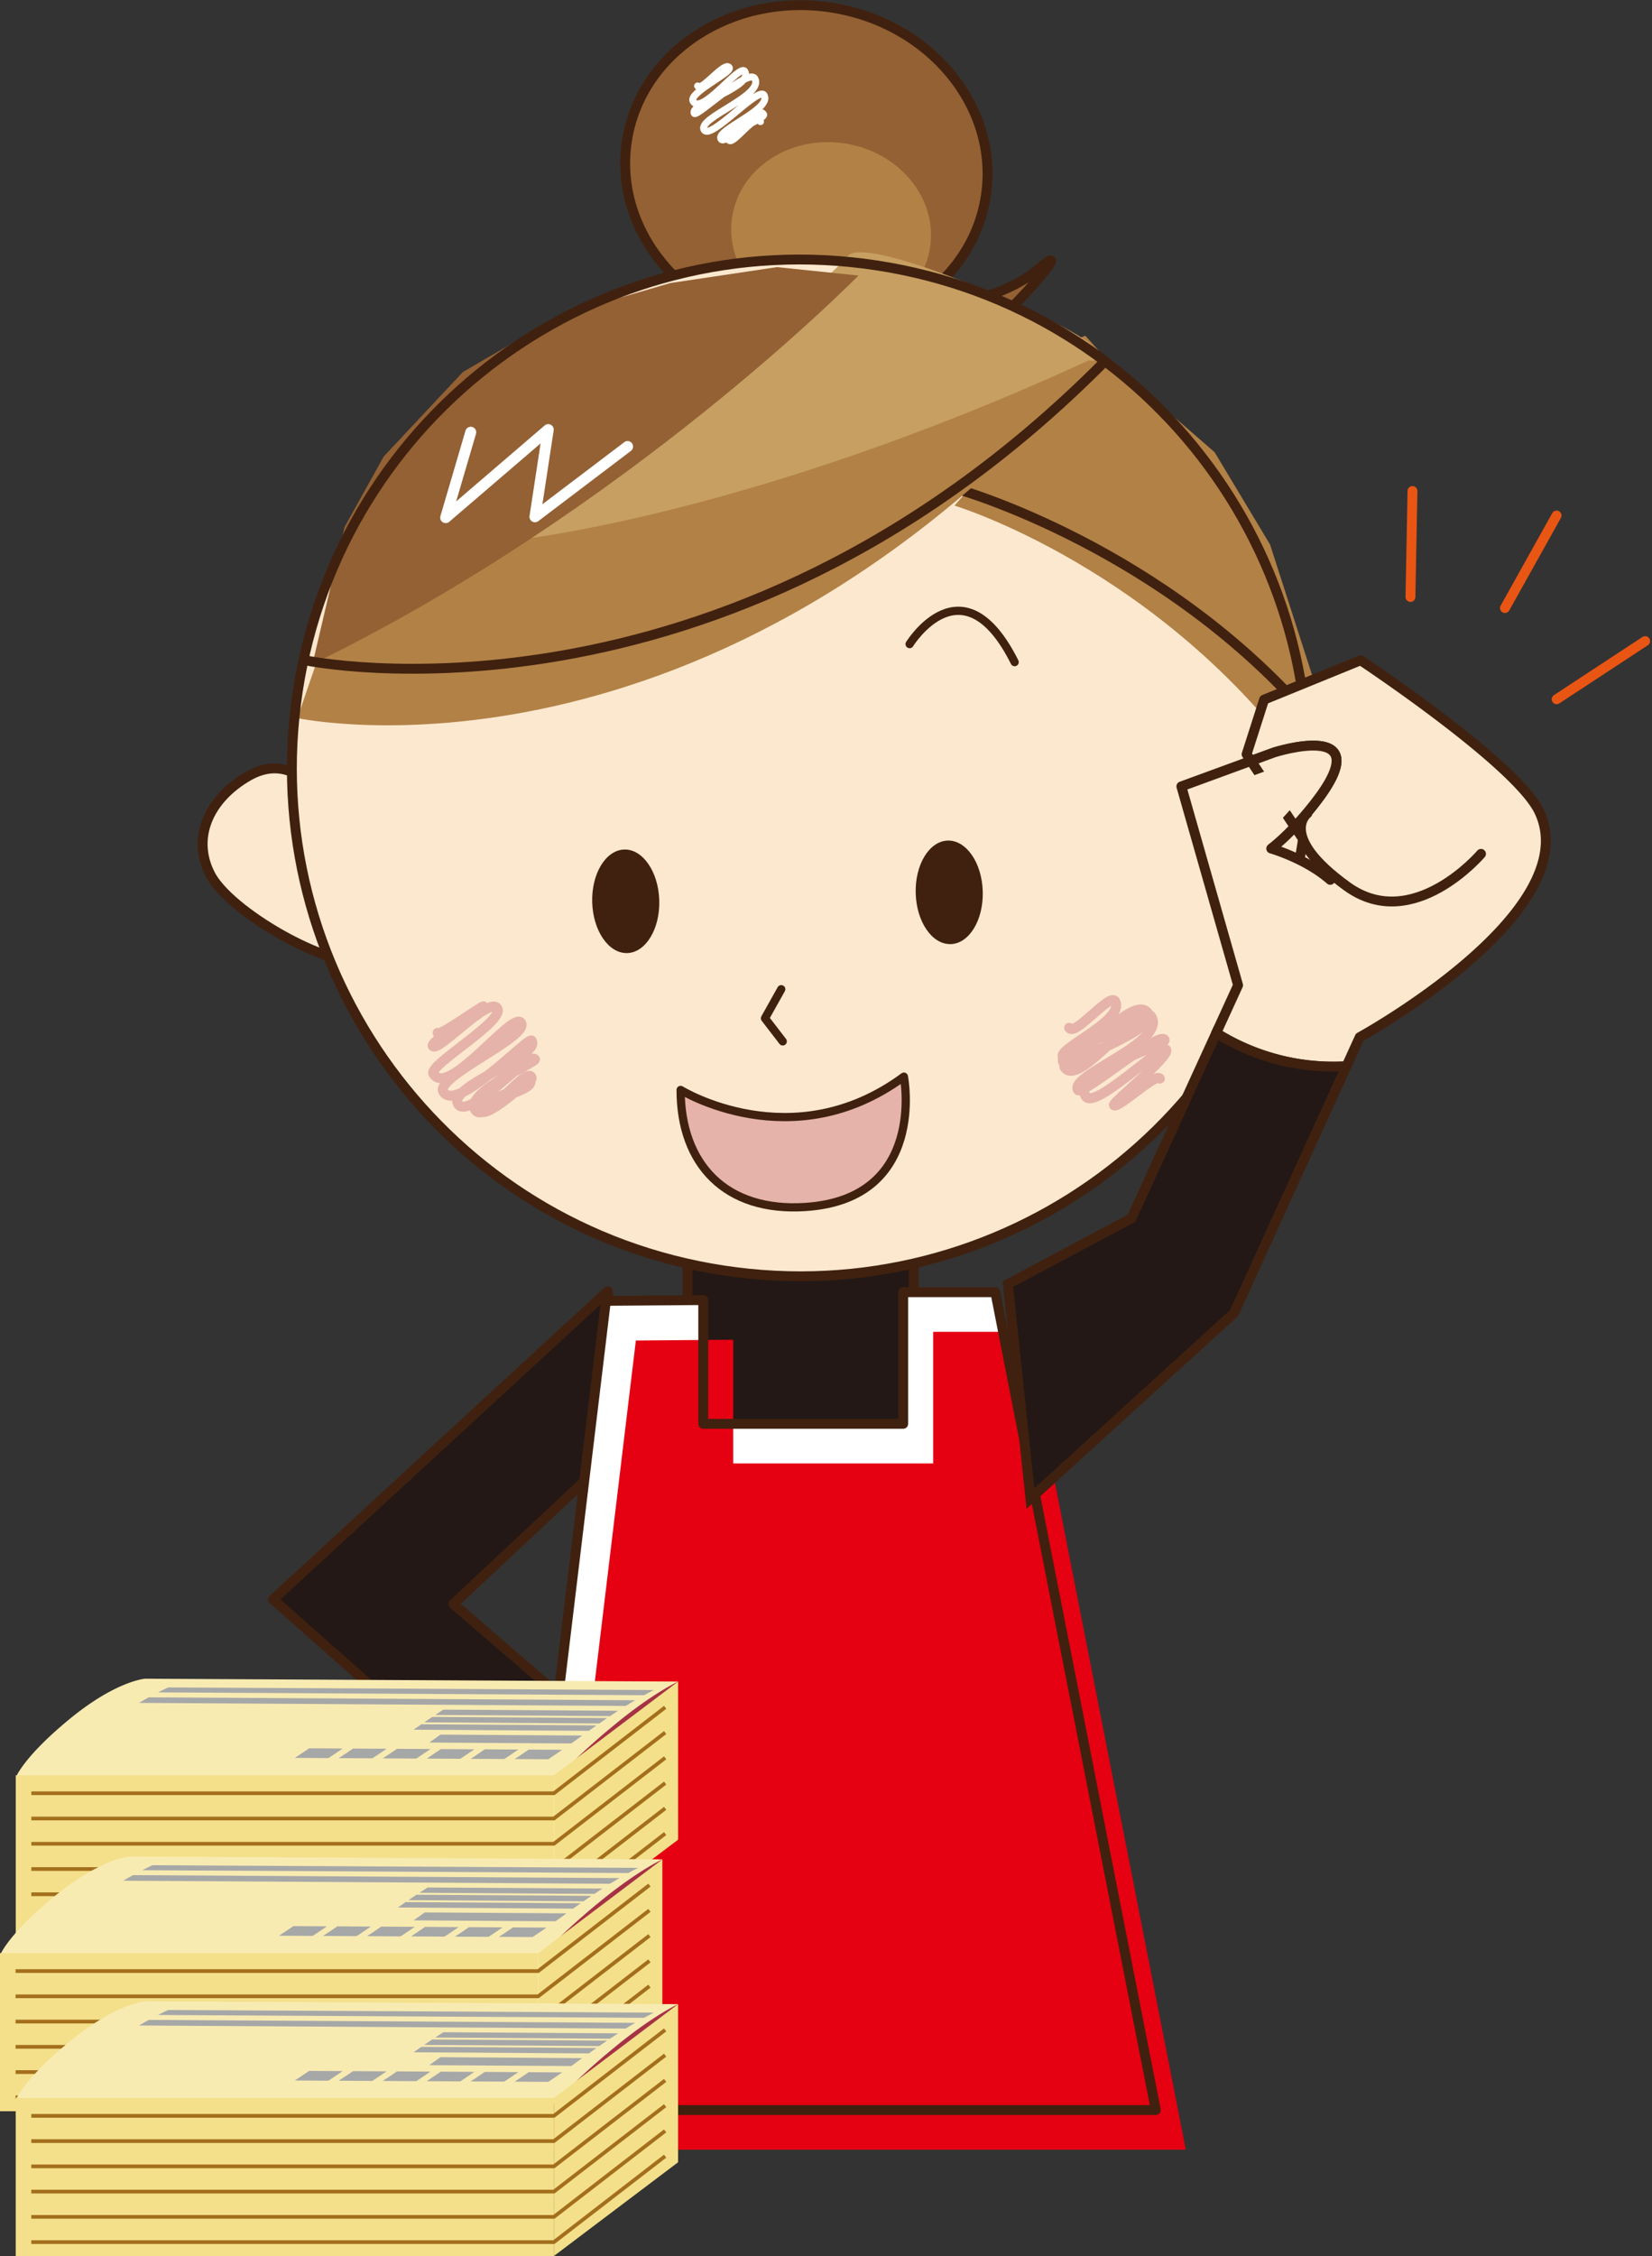 <svg xmlns="http://www.w3.org/2000/svg" width="803.261" height="1096.301" viewBox="0 0 803.261 1096.301">
  <rect x="0" y="0" width="803.261" height="1096.301" fill="#333333" stroke="none"/>
  <g id="グループ_1261" data-name="グループ 1261" transform="translate(-2109.864 -1350.349)">
    <g id="グループ_255" data-name="グループ 255" transform="translate(2208.395 1352.854)">
      <g id="グループ_251" data-name="グループ 251">
        <g id="グループ_250" data-name="グループ 250">
          <g id="グループ_249" data-name="グループ 249">
            <g id="グループ_248" data-name="グループ 248">
              <g id="グループ_240" data-name="グループ 240" transform="translate(205.459)">
                <path id="パス_775" data-name="パス 775" d="M924.966,465.642s42.748-.274,66.143-20c22.922-19.324-24.759,35.047-37.961,38.862s-51.588-11.754-51.588-11.754Z" transform="translate(-790.096 -317.478)" fill="#946134" stroke="#40210f" stroke-linecap="round" stroke-linejoin="round" stroke-width="4"/>
                <path id="パス_776" data-name="パス 776" d="M1038.2,491.121c-6.592,43.223-51.009,72.3-99.206,64.942s-81.926-48.344-75.331-91.564,51.009-72.3,99.206-64.945S1044.792,447.9,1038.2,491.121Z" transform="translate(-862.839 -398.417)" fill="#946134" stroke="#40210f" stroke-miterlimit="10" stroke-width="4.8"/>
                <path id="パス_777" data-name="パス 777" d="M977.457,472.669c-3.635,23.835-28.127,39.875-54.708,35.819s-45.186-26.665-41.55-50.5,28.133-39.875,54.717-35.819S981.093,448.831,977.457,472.669Z" transform="translate(-829.201 -354.979)" fill="#b28146"/>
                <path id="パス_778" data-name="パス 778" d="M1038.2,491.121c-6.592,43.223-51.009,72.3-99.206,64.942s-81.926-48.344-75.331-91.564,51.009-72.3,99.206-64.945S1044.792,447.9,1038.2,491.121Z" transform="translate(-862.839 -398.417)" fill="none"/>
                <path id="パス_779" data-name="パス 779" d="M977.457,472.669c-3.635,23.835-28.127,39.875-54.708,35.819s-45.186-26.665-41.55-50.5,28.133-39.875,54.717-35.819S981.093,448.831,977.457,472.669Z" transform="translate(-829.201 -354.979)" fill="none"/>
                <path id="パス_780" data-name="パス 780" d="M924.966,465.642s42.748-.274,66.143-20c22.922-19.324-24.759,35.047-37.961,38.862s-51.588-11.754-51.588-11.754Z" transform="translate(-790.096 -317.478)" fill="none" stroke="#40210f" stroke-miterlimit="10" stroke-width="4.8"/>
                <g id="グループ_239" data-name="グループ 239" transform="translate(32.831 29.852)">
                  <g id="グループ_238" data-name="グループ 238">
                    <g id="グループ_237" data-name="グループ 237">
                      <path id="パス_781" data-name="パス 781" d="M876.625,418.206c1.757,3.04,13.374-12.413,15.406-8.9,1.35,2.34-19.978,12.22-17.6,16.336,4.148,7.182,22.807-18.587,25.156-14.52,4.4,7.622-27.223,15.815-24.566,20.418,1.148,1.986,26.368-22.194,29.388-16.964,4.816,8.342-27.978,19.14-24.629,24.943,3.1,5.366,26.5-21.454,29.169-16.84,3.975,6.891-23.493,16.921-20.986,21.261,2.295,3.973,17.606-17.384,20.732-11.969,1.33,2.3-19.008,8.8-16.892,12.467,1.791,3.1,12.81-13.389,15.4-8.892" transform="translate(-874.244 -408.787)" fill="none" stroke="#fff" stroke-linecap="round" stroke-linejoin="round" stroke-width="3.384"/>
                    </g>
                  </g>
                </g>
              </g>
              <path id="パス_782" data-name="パス 782" d="M966.1,615.51,803.361,765.341l162,143.253-2.571-79.226-71.741-61.85L974.6,689.364Z" transform="translate(-769.118 9.42)" fill="#231815" stroke="#40210f" stroke-linecap="round" stroke-linejoin="round" stroke-width="4.8"/>
              <rect id="長方形_9" data-name="長方形 9" width="110.029" height="101.071" transform="translate(235.736 604.378)" fill="#231815" stroke="#40210f" stroke-miterlimit="10" stroke-width="4.8"/>
              <path id="パス_783" data-name="パス 783" d="M890.474,619.9l-47.34,393.228h314.73L1079.823,615.68h-44.78v63.971H937.806V619.515Z" transform="translate(-694.398 9.741)" fill="#fff"/>
              <path id="パス_784" data-name="パス 784" d="M895.535,626.592l-47.336,393.2h314.73l-78.042-397.418h-44.78V686.32H942.872V626.21Z" transform="translate(-684.883 22.319)" fill="#e50012"/>
              <path id="パス_785" data-name="パス 785" d="M890.474,619.9l-47.34,393.228h314.73L1079.823,615.68h-44.78v63.971H937.806V619.515Z" transform="translate(-694.398 9.741)" fill="none" stroke="#40210f" stroke-linecap="round" stroke-linejoin="round" stroke-width="4.8"/>
              <g id="グループ_241" data-name="グループ 241" transform="translate(0 363.575)">
                <path id="パス_786" data-name="パス 786" d="M852.711,547.818s-14.152-31.282-39.282-16.673c-18.935,11.005-27.445,29.788-18.233,47.693s56.787,45.549,77.121,42.828" transform="translate(-791.465 -519.947)" fill="#fce8cf" stroke="#40210f" stroke-miterlimit="10" stroke-width="4.8"/>
                <path id="パス_787" data-name="パス 787" d="M991.562,544.822s19.765-31.087,49.38-15.948c22.315,11.405,31.279,30.4,18.593,48.183s-73.06,44.564-97.736,41.432" transform="translate(-471.468 -524.718)" fill="#fce8cf" stroke="#40210f" stroke-miterlimit="10" stroke-width="4.8"/>
              </g>
              <path id="パス_788" data-name="パス 788" d="M1297.786,725.652c-20.571,134.87-146.577,227.518-281.447,206.948S788.824,786.023,809.4,651.162s146.578-227.521,281.438-206.948S1318.357,590.789,1297.786,725.652Z" transform="translate(-763.149 -317.752)" fill="#fce8cf"/>
              <path id="パス_789" data-name="パス 789" d="M1089.182,661.922c-70.492-97.813-170.706-128.076-170.706-128.076l66.43-78.06,60,52.083,26.979,44.912,21.221,65.878Z" transform="translate(-552.858 -290.641)" fill="#b28146"/>
              <path id="パス_790" data-name="パス 790" d="M1091.942,592.9C1019.456,508.121,918.9,480.1,918.9,480.1" transform="translate(-552.058 -244.959)" fill="none" stroke="#40210f" stroke-linecap="round" stroke-linejoin="round" stroke-width="4.8"/>
              <path id="パス_791" data-name="パス 791" d="M910.88,516.838s25.772-41.688,51.076,8.762" transform="translate(-567.128 -206.345)" fill="none" stroke="#40210f" stroke-linecap="round" stroke-linejoin="round" stroke-width="4"/>
              <path id="パス_792" data-name="パス 792" d="M944.523,564.133c.4,13.9-6.569,25.369-15.579,25.629s-16.633-10.792-17.024-24.687,6.569-25.366,15.579-25.626S944.123,550.238,944.523,564.133Z" transform="translate(-565.206 -133.478)" fill="#40210f"/>
              <path id="パス_793" data-name="パス 793" d="M889.887,565.647c.4,13.9-6.575,25.366-15.585,25.631s-16.627-10.795-17.024-24.687,6.572-25.366,15.585-25.632C881.858,540.707,889.481,551.755,889.887,565.647Z" transform="translate(-667.858 -130.639)" fill="#40210f"/>
              <path id="パス_794" data-name="パス 794" d="M894.364,564.538l-7.916,14.131,8.644,11.222" transform="translate(-613.028 -86.336)" fill="none" stroke="#40210f" stroke-linecap="round" stroke-linejoin="round" stroke-width="4"/>
              <path id="パス_795" data-name="パス 795" d="M1199.287,463.873C1008.532,683.574,807.465,640,807.465,640L831.9,568.944l114.308-25.22,244.422-89.491Z" transform="translate(-761.407 -293.559)" fill="#b28146"/>
              <path id="パス_796" data-name="パス 796" d="M1122.889,492.7c-163.9,75.466-278.56,87.275-278.56,87.275S996.972,454.3,1005.639,442.163s110.611,33.729,118.562,43.027S1122.889,492.7,1122.889,492.7Z" transform="translate(-692.153 -320.045)" fill="#c79f62"/>
              <path id="パス_797" data-name="パス 797" d="M810.021,635.523l15.616-66.617,19.028-34.241,38.467-41.041L931.1,465.755l52.961-15.381,51.792-7.735,39.636,4.094S963.783,560.655,810.021,635.523Z" transform="translate(-756.605 -315.338)" fill="#946134"/>
              <path id="パス_798" data-name="パス 798" d="M806.558,522.465" transform="translate(-763.11 -165.376)" fill="#fff"/>
              <path id="パス_799" data-name="パス 799" d="M1297.786,725.652c-20.571,134.87-146.577,227.518-281.447,206.948S788.824,786.023,809.4,651.162s146.578-227.521,281.438-206.948S1318.357,590.789,1297.786,725.652Z" transform="translate(-763.149 -317.752)" fill="none" stroke="#40210f" stroke-linecap="round" stroke-linejoin="round" stroke-width="4.8"/>
              <path id="パス_800" data-name="パス 800" d="M1195.859,459.049C1010.285,644.772,808.948,602.963,808.948,602.963" transform="translate(-758.621 -284.511)" fill="none" stroke="#40210f" stroke-miterlimit="10" stroke-width="4.8"/>
              <path id="パス_801" data-name="パス 801" d="M844.7,471.351l-12.182,41.485,49.862-42.767-6.461,42.362L920.96,478.3" transform="translate(-714.337 -263.808)" fill="none" stroke="#fff" stroke-linecap="round" stroke-linejoin="round" stroke-width="5.333"/>
              <g id="グループ_244" data-name="グループ 244" transform="translate(418.116 483.482)">
                <g id="グループ_243" data-name="グループ 243">
                  <g id="グループ_242" data-name="グループ 242">
                    <path id="パス_802" data-name="パス 802" d="M939.92,579.838c2.643,4.577,19.865-17.194,22.344-12.9,5.149,8.918-27.7,22.963-25.438,26.887,2.878,4.986,37.281-25.793,39.129-22.592,5.53,9.574-44.037,16.552-38.717,25.767,3.3,5.708,34.255-35.992,41.276-23.832,4.551,7.885-41.918,23.887-40.885,25.677,6.574,11.388,37.457-32.73,42.267-24.4,7.28,12.611-39.881,28.392-35.73,35.577,1.9,3.293,39.506-28.979,42.178-24.35,1.416,2.453-45.226,15.617-38.413,27.413,4.119,7.136,37.322-25.836,39.178-22.62,1.917,3.316-26.17,25.689-25.438,26.958,1.379,2.383,20.591-15.956,22.353-12.908" transform="translate(-936.713 -566.372)" fill="none" stroke="#e5b3aa" stroke-linecap="round" stroke-linejoin="round" stroke-width="4.858"/>
                  </g>
                </g>
              </g>
              <g id="グループ_247" data-name="グループ 247" transform="translate(111.804 486.515)">
                <g id="グループ_246" data-name="グループ 246">
                  <g id="グループ_245" data-name="グループ 245">
                    <path id="パス_803" data-name="パス 803" d="M832.753,580.354c1.039,1.8,21.944-13.61,22.352-12.905.536.93-26,17.053-24.759,19.206,2.162,3.742,27.733-24.589,31.446-18.156,3.59,6.215-33.519,27.453-31.1,31.642,7.116,12.324,38.942-31.058,42.655-24.624,3.883,6.725-42,26.155-37.808,33.41,6.25,10.826,41.582-27.206,42.967-24.806,4.439,7.686-40.747,22.229-35.862,30.686,5.009,8.682,34.958-25.885,37.427-21.607.755,1.307-33.964,16.04-29.134,24.4,4.56,7.9,24.477-20.893,27.4-15.824,2.4,4.157-27.781,12.6-25.824,15.991,3.535,6.123,24.629-15.443,25.159-14.525,3.276,5.674-26.026,9.73-23.164,14.684,2.237,3.878,19.624-17.632,22.355-12.9" transform="translate(-830.304 -567.426)" fill="none" stroke="#e5b3aa" stroke-linecap="round" stroke-linejoin="round" stroke-width="4.858"/>
                  </g>
                </g>
              </g>
              <path id="パス_804" data-name="パス 804" d="M872.2,585.756s54.285,33.608,108.571-6.459c0,0,11.5,59.375-47.823,63.33C894.175,645.212,872.2,621.95,872.2,585.756Z" transform="translate(-639.79 -58.61)" fill="#e5b3aa" stroke="#40210f" stroke-linecap="round" stroke-linejoin="round" stroke-width="4"/>
            </g>
          </g>
        </g>
      </g>
      <g id="グループ_254" data-name="グループ 254" transform="translate(475.887 236.091)">
        <g id="グループ_252" data-name="グループ 252" transform="translate(111.395)">
          <line id="線_5" data-name="線 5" x1="25.107" y2="44.962" transform="translate(45.944 11.908)" fill="none" stroke="#e95513" stroke-linecap="round" stroke-linejoin="round" stroke-width="4.8"/>
          <line id="線_6" data-name="線 6" x1="0.983" y2="51.497" fill="none" stroke="#e95513" stroke-linecap="round" stroke-linejoin="round" stroke-width="4.8"/>
          <line id="線_7" data-name="線 7" x1="43.043" y2="28.263" transform="translate(71.082 72.943)" fill="none" stroke="#e95513" stroke-linecap="round" stroke-linejoin="round" stroke-width="4.8"/>
        </g>
        <path id="パス_805" data-name="パス 805" d="M956.877,528.379" transform="translate(-956.604 -390.356)" fill="#fff"/>
        <g id="グループ_253" data-name="グループ 253" transform="translate(0 82.263)">
          <path id="パス_806" data-name="パス 806" d="M992.433,561.842l-10.5-15.766C986.805,550.365,990.83,555.6,992.433,561.842Z" transform="translate(-909.54 -439.374)" fill="#fce8cf" stroke="#40210f" stroke-linecap="round" stroke-miterlimit="10" stroke-width="4.8"/>
          <path id="パス_807" data-name="パス 807" d="M1029.171,615.711l-17.226-25.856c2.841-3.011,6.059-6.676,9.482-11.034,32.848-41.83-19.589-25.013-19.589-25.013L990.655,557.9l-2.145-3.221,8.5-26.539,46.933-19.134s75.812,50.209,86.848,73.517c23.2,49.029-87.3,109.638-87.3,109.638l-6.428,14.117a107.351,107.351,0,0,1-63.327-16.146l10.628-23.227L956.782,570.3l33.873-12.4,21.291,31.953a97.621,97.621,0,0,1-11.457,10.651s16.868,4.816,28.683,15.2" transform="translate(-956.782 -509.009)" fill="#fce8cf" stroke="#40210f" stroke-linecap="round" stroke-linejoin="round" stroke-width="4.8"/>
          <path id="パス_808" data-name="パス 808" d="M999.321,551.765c-3.423,4.358-6.641,8.023-9.482,11.034l-21.29-31.953,11.183-4.093S1032.17,509.935,999.321,551.765Z" transform="translate(-934.677 -481.952)" fill="#fce8cf" stroke="#40210f" stroke-linecap="round" stroke-miterlimit="10" stroke-width="4.8"/>
          <path id="パス_809" data-name="パス 809" d="M1064.551,554.556s-33.124,38.954-65.14,15.81c-34.034-24.6-19.235-35.528-19.235-35.528" transform="translate(-918.85 -460.488)" fill="#fce8cf" stroke="#40210f" stroke-linecap="round" stroke-miterlimit="10" stroke-width="4.8"/>
        </g>
        <path id="パス_810" data-name="パス 810" d="M983.177,555.122l11.052-12.176-11.972-15.76-15.043,5.526Z" transform="translate(-937.186 -392.598)" fill="#fce8cf"/>
      </g>
      <path id="パス_811" data-name="パス 811" d="M938.465,798.161l-10.99-104.181,60.132-32.051,41.188-90a107.352,107.352,0,0,0,63.327,16.146L1037.5,707.988Z" transform="translate(-535.954 -72.449)" fill="#231815"/>
      <path id="パス_812" data-name="パス 812" d="M938.465,798.161l-10.99-104.181,60.132-32.051,41.188-90a107.352,107.352,0,0,0,63.327,16.146L1037.5,707.988Z" transform="translate(-535.954 -72.449)" fill="none" stroke="#40210f" stroke-linecap="round" stroke-miterlimit="10" stroke-width="4.8"/>
    </g>
    <g id="グループ_487" data-name="グループ 487" transform="translate(2109.864 2166.107)">
      <g id="グループ_478" data-name="グループ 478" transform="translate(7.659 0)">
        <g id="グループ_477" data-name="グループ 477" transform="translate(0)">
          <g id="グループ_476" data-name="グループ 476">
            <path id="パス_1226" data-name="パス 1226" d="M168.332,444.6l60.39-48.358s-26.587,10.766-35.428,19.623S168.332,444.6,168.332,444.6Z" transform="translate(93.34 -394.86)" fill="#a63246"/>
            <path id="パス_1227" data-name="パス 1227" d="M41,443.628l261.672,1.689a318.921,318.921,0,0,1,30.046-27.823c18.386-15.1,30.344-20.536,30.344-20.536l-259.1-1.387s-13.982.894-36.756,19.578C44.456,433.84,41,443.628,41,443.628Z" transform="translate(-40.997 -395.572)" fill="#f8ebb2"/>
            <g id="グループ_475" data-name="グループ 475" transform="translate(59.899 4.235)">
              <path id="パス_1228" data-name="パス 1228" d="M165.875,412.337q8.165.04,16.308.091c-2.339,1.625-4.579,3.169-6.792,4.595q-8.193-.058-16.354-.082C161.259,415.506,163.534,413.962,165.875,412.337Z" transform="translate(23.636 -382.12)" fill="#a6a7a7"/>
              <path id="パス_1229" data-name="パス 1229" d="M155.467,412.27c5.456.047,10.928.072,16.364.109-2.347,1.625-4.624,3.169-6.845,4.6-5.481-.037-10.908-.064-16.354-.082C150.862,415.455,153.147,413.9,155.467,412.27Z" transform="translate(12.658 -382.191)" fill="#a6a7a7"/>
              <path id="パス_1230" data-name="パス 1230" d="M145.088,412.212c5.464.029,10.91.074,16.327.1-2.339,1.623-4.632,3.167-6.853,4.617-5.446-.025-10.9-.064-16.319-.09C140.419,415.4,142.739,413.838,145.088,412.212Z" transform="translate(1.698 -382.252)" fill="#a6a7a7"/>
              <path id="パス_1231" data-name="パス 1231" d="M134.741,412.15c5.427.037,10.9.064,16.335.09-2.357,1.644-4.7,3.2-6.9,4.649-5.446-.027-10.881-.056-16.354-.091C130.08,415.354,132.374,413.786,134.741,412.15Z" transform="translate(-9.294 -382.318)" fill="#a6a7a7"/>
              <path id="パス_1232" data-name="パス 1232" d="M124.393,412.088q8.156.055,16.329.1c-2.41,1.634-4.687,3.2-6.936,4.646-5.427-.025-10.91-.064-16.382-.091C119.7,415.294,122.009,413.732,124.393,412.088Z" transform="translate(-20.287 -382.383)" fill="#a6a7a7"/>
              <path id="パス_1233" data-name="パス 1233" d="M114.006,412.03q8.153.055,16.327.1c-2.392,1.634-4.7,3.2-6.962,4.656-5.454-.019-10.873-.056-16.356-.09Q110.418,414.505,114.006,412.03Z" transform="translate(-31.248 -382.444)" fill="#a6a7a7"/>
              <path id="パス_1234" data-name="パス 1234" d="M144.268,408.795q34.462.219,68.949.448c-1.833,1.307-3.621,2.583-5.337,3.845q-34.57-.234-69.031-.438C140.62,411.4,142.416,410.11,144.268,408.795Z" transform="translate(2.337 -385.857)" fill="#a6a7a7"/>
              <path id="パス_1235" data-name="パス 1235" d="M138.893,406.347q42.591.287,85.142.557c-1.237.9-2.485,1.771-3.695,2.63q-42.588-.262-85.2-.557C136.381,408.11,137.629,407.223,138.893,406.347Z" transform="translate(-1.58 -388.44)" fill="#a6a7a7"/>
              <path id="パス_1236" data-name="パス 1236" d="M141.537,404.609q42.523.29,85.052.549c-1.3.886-2.565,1.763-3.839,2.641q-42.52-.274-85.105-.557C138.946,406.354,140.238,405.478,141.537,404.609Z" transform="translate(1.067 -390.273)" fill="#a6a7a7"/>
              <path id="パス_1237" data-name="パス 1237" d="M144.212,402.89q42.424.274,85,.538c-1.309.869-2.655,1.737-3.946,2.6q-42.563-.256-85.025-.555C141.531,404.616,142.829,403.749,144.212,402.89Z" transform="translate(3.802 -392.087)" fill="#a6a7a7"/>
              <path id="パス_1238" data-name="パス 1238" d="M74.906,399.976q118.256.7,236.521,1.422c-1.551.906-3.1,1.837-4.613,2.768q-118.352-.74-236.669-1.488C71.709,401.766,73.316,400.86,74.906,399.976Z" transform="translate(-70.145 -395.161)" fill="#a6a7a7"/>
              <path id="パス_1239" data-name="パス 1239" d="M79.579,397.633q118.041.632,236.172,1.27c-1.607.806-3.2,1.654-4.759,2.511Q192.8,400.73,74.659,400.044C76.285,399.213,77.918,398.41,79.579,397.633Z" transform="translate(-65.383 -397.633)" fill="#a6a7a7"/>
            </g>
          </g>
        </g>
        <rect id="長方形_76" data-name="長方形 76" width="261.673" height="76.838" transform="translate(0 46.942)" fill="#f4e08a"/>
        <path id="パス_1240" data-name="パス 1240" d="M228.721,396.247,168.332,441.8V518.64l60.388-45.554Z" transform="translate(93.341 -394.859)" fill="#f4e08a"/>
        <path id="パス_1241" data-name="パス 1241" d="M44.683,444.1h254.1l54.094-41.766" transform="translate(-37.108 -388.438)" fill="none" stroke="#a46f1d" stroke-miterlimit="10" stroke-width="1.81"/>
        <path id="パス_1242" data-name="パス 1242" d="M44.683,450.072h254.1l54.094-41.765" transform="translate(-37.108 -382.137)" fill="none" stroke="#a46f1d" stroke-miterlimit="10" stroke-width="1.81"/>
        <path id="パス_1243" data-name="パス 1243" d="M44.683,456.044h254.1l54.094-41.765" transform="translate(-37.108 -375.837)" fill="none" stroke="#a46f1d" stroke-miterlimit="10" stroke-width="1.81"/>
        <path id="パス_1244" data-name="パス 1244" d="M44.683,462.016h254.1l54.094-41.766" transform="translate(-37.108 -369.536)" fill="none" stroke="#a46f1d" stroke-miterlimit="10" stroke-width="1.81"/>
        <path id="パス_1245" data-name="パス 1245" d="M44.683,467.987h254.1l54.094-41.766" transform="translate(-37.108 -363.237)" fill="none" stroke="#a46f1d" stroke-miterlimit="10" stroke-width="1.81"/>
        <path id="パス_1246" data-name="パス 1246" d="M44.683,473.96h254.1l54.094-41.765" transform="translate(-37.108 -356.936)" fill="none" stroke="#a46f1d" stroke-miterlimit="10" stroke-width="1.81"/>
      </g>
      <g id="グループ_482" data-name="グループ 482" transform="translate(0 86.408)">
        <g id="グループ_481" data-name="グループ 481" transform="translate(0 0)">
          <g id="グループ_480" data-name="グループ 480">
            <path id="パス_1247" data-name="パス 1247" d="M164.606,486.653,224.994,438.3s-26.585,10.766-35.428,19.621S164.606,486.653,164.606,486.653Z" transform="translate(97.068 -436.908)" fill="#a63246"/>
            <path id="パス_1248" data-name="パス 1248" d="M37.27,485.676l261.674,1.689a318.763,318.763,0,0,1,30.044-27.823c18.388-15.1,30.344-20.535,30.344-20.535l-259.1-1.387s-13.982.894-36.756,19.576C40.729,475.888,37.27,485.676,37.27,485.676Z" transform="translate(-37.27 -437.62)" fill="#f8ebb2"/>
            <g id="グループ_479" data-name="グループ 479" transform="translate(59.901 4.235)">
              <path id="パス_1249" data-name="パス 1249" d="M162.148,454.385q8.168.037,16.31.09c-2.341,1.625-4.581,3.169-6.792,4.593q-8.2-.056-16.356-.082C157.532,457.552,159.809,456.009,162.148,454.385Z" transform="translate(27.361 -424.168)" fill="#a6a7a7"/>
              <path id="パス_1250" data-name="パス 1250" d="M151.742,454.317c5.454.047,10.926.076,16.364.111-2.349,1.626-4.624,3.167-6.845,4.6-5.483-.037-10.91-.064-16.356-.082C147.137,457.506,149.42,455.953,151.742,454.317Z" transform="translate(16.383 -424.24)" fill="#a6a7a7"/>
              <path id="パス_1251" data-name="パス 1251" d="M141.361,454.26c5.464.028,10.91.072,16.329.1-2.339,1.626-4.634,3.169-6.855,4.62-5.446-.027-10.9-.064-16.319-.091C136.694,457.447,139.014,455.885,141.361,454.26Z" transform="translate(5.423 -424.3)" fill="#a6a7a7"/>
              <path id="パス_1252" data-name="パス 1252" d="M131.014,454.2c5.427.035,10.9.064,16.337.09-2.357,1.644-4.7,3.2-6.9,4.648-5.444-.029-10.881-.056-16.354-.093C126.355,457.4,128.649,455.832,131.014,454.2Z" transform="translate(-5.569 -424.366)" fill="#a6a7a7"/>
              <path id="パス_1253" data-name="パス 1253" d="M120.667,454.135q8.153.055,16.327.1c-2.41,1.636-4.685,3.2-6.936,4.648-5.427-.027-10.908-.064-16.38-.093C115.971,457.341,118.283,455.779,120.667,454.135Z" transform="translate(-16.561 -424.432)" fill="#a6a7a7"/>
              <path id="パス_1254" data-name="パス 1254" d="M110.278,454.078q8.156.052,16.329.1c-2.394,1.635-4.7,3.206-6.964,4.658-5.454-.018-10.873-.055-16.354-.092C105.556,457.284,107.886,455.722,110.278,454.078Z" transform="translate(-27.522 -424.493)" fill="#a6a7a7"/>
              <path id="パス_1255" data-name="パス 1255" d="M140.542,450.843q34.459.219,68.949.446c-1.833,1.307-3.621,2.585-5.337,3.845q-34.57-.231-69.031-.438C136.892,453.447,138.69,452.158,140.542,450.843Z" transform="translate(6.063 -427.905)" fill="#a6a7a7"/>
              <path id="パス_1256" data-name="パス 1256" d="M135.166,448.4q42.588.287,85.14.557c-1.237.894-2.482,1.771-3.693,2.63q-42.591-.262-85.2-.559C132.655,450.156,133.9,449.271,135.166,448.4Z" transform="translate(2.146 -430.488)" fill="#a6a7a7"/>
              <path id="パス_1257" data-name="パス 1257" d="M137.811,446.657q42.52.29,85.052.547c-1.3.888-2.565,1.765-3.839,2.641q-42.523-.274-85.105-.557C135.22,448.4,136.51,447.524,137.811,446.657Z" transform="translate(4.793 -432.321)" fill="#a6a7a7"/>
              <path id="パス_1258" data-name="パス 1258" d="M140.484,444.938q42.427.271,85,.538c-1.309.867-2.655,1.734-3.946,2.6q-42.563-.262-85.023-.559C137.8,446.664,139.1,445.8,140.484,444.938Z" transform="translate(7.528 -434.135)" fill="#a6a7a7"/>
              <path id="パス_1259" data-name="パス 1259" d="M71.178,442.023q118.256.7,236.523,1.424c-1.554.9-3.1,1.835-4.615,2.766q-118.352-.74-236.667-1.488C67.981,443.813,69.59,442.909,71.178,442.023Z" transform="translate(-66.419 -437.21)" fill="#a6a7a7"/>
              <path id="パス_1260" data-name="パス 1260" d="M75.854,439.681q118.041.632,236.172,1.27c-1.607.8-3.2,1.652-4.759,2.511L70.932,442.094C72.557,441.261,74.191,440.456,75.854,439.681Z" transform="translate(-61.658 -439.681)" fill="#a6a7a7"/>
            </g>
          </g>
        </g>
        <rect id="長方形_77" data-name="長方形 77" width="261.674" height="76.838" transform="translate(0 46.941)" fill="#f4e08a"/>
        <path id="パス_1261" data-name="パス 1261" d="M224.994,438.295l-60.389,45.554v76.838l60.389-45.554Z" transform="translate(97.068 -436.908)" fill="#f4e08a"/>
        <path id="パス_1262" data-name="パス 1262" d="M40.957,486.147h254.1l54.094-41.766" transform="translate(-33.38 -430.486)" fill="none" stroke="#a46f1d" stroke-miterlimit="10" stroke-width="1.81"/>
        <path id="パス_1263" data-name="パス 1263" d="M40.957,492.12h254.1l54.094-41.766" transform="translate(-33.38 -424.186)" fill="none" stroke="#a46f1d" stroke-miterlimit="10" stroke-width="1.81"/>
        <path id="パス_1264" data-name="パス 1264" d="M40.957,498.091h254.1l54.094-41.766" transform="translate(-33.38 -417.886)" fill="none" stroke="#a46f1d" stroke-miterlimit="10" stroke-width="1.81"/>
        <path id="パス_1265" data-name="パス 1265" d="M40.957,504.063h254.1L349.148,462.3" transform="translate(-33.38 -411.585)" fill="none" stroke="#a46f1d" stroke-miterlimit="10" stroke-width="1.81"/>
        <path id="パス_1266" data-name="パス 1266" d="M40.957,510.035h254.1l54.094-41.766" transform="translate(-33.38 -405.285)" fill="none" stroke="#a46f1d" stroke-miterlimit="10" stroke-width="1.81"/>
        <path id="パス_1267" data-name="パス 1267" d="M40.957,516.007h254.1l54.094-41.766" transform="translate(-33.38 -398.984)" fill="none" stroke="#a46f1d" stroke-miterlimit="10" stroke-width="1.81"/>
      </g>
      <g id="グループ_486" data-name="グループ 486" transform="translate(7.64 156.763)">
        <g id="グループ_485" data-name="グループ 485" transform="translate(0)">
          <g id="グループ_484" data-name="グループ 484">
            <path id="パス_1268" data-name="パス 1268" d="M168.324,520.889l60.388-48.358s-26.587,10.766-35.428,19.621S168.324,520.889,168.324,520.889Z" transform="translate(93.35 -471.144)" fill="#a63246"/>
            <path id="パス_1269" data-name="パス 1269" d="M40.988,519.912,302.662,521.6a318.718,318.718,0,0,1,30.044-27.823c18.386-15.1,30.344-20.536,30.344-20.536l-259.1-1.387s-13.982.894-36.756,19.576C44.447,510.124,40.988,519.912,40.988,519.912Z" transform="translate(-40.988 -471.856)" fill="#f8ebb2"/>
            <g id="グループ_483" data-name="グループ 483" transform="translate(59.901 4.237)">
              <path id="パス_1270" data-name="パス 1270" d="M165.866,488.621q8.169.037,16.308.09c-2.339,1.625-4.578,3.169-6.79,4.593q-8.2-.056-16.356-.082C161.25,491.788,163.527,490.245,165.866,488.621Z" transform="translate(23.643 -458.406)" fill="#a6a7a7"/>
              <path id="パス_1271" data-name="パス 1271" d="M155.46,488.554c5.454.045,10.926.074,16.362.109-2.347,1.625-4.624,3.167-6.845,4.6-5.481-.035-10.908-.062-16.354-.082C150.853,491.741,153.138,490.188,155.46,488.554Z" transform="translate(12.665 -458.477)" fill="#a6a7a7"/>
              <path id="パス_1272" data-name="パス 1272" d="M145.079,488.5c5.464.029,10.91.072,16.329.1-2.341,1.625-4.634,3.169-6.855,4.62-5.446-.027-10.9-.064-16.319-.09C140.41,491.683,142.732,490.121,145.079,488.5Z" transform="translate(1.705 -458.538)" fill="#a6a7a7"/>
              <path id="パス_1273" data-name="パス 1273" d="M134.732,488.434c5.427.035,10.9.064,16.337.093-2.357,1.642-4.7,3.193-6.9,4.646-5.446-.029-10.881-.053-16.354-.092C130.071,491.64,132.367,490.068,134.732,488.434Z" transform="translate(-9.287 -458.604)" fill="#a6a7a7"/>
              <path id="パス_1274" data-name="パス 1274" d="M124.386,488.371q8.153.055,16.327.1c-2.41,1.636-4.687,3.2-6.936,4.648-5.427-.027-10.91-.064-16.382-.09C119.69,491.577,122,490.015,124.386,488.371Z" transform="translate(-20.28 -458.67)" fill="#a6a7a7"/>
              <path id="パス_1275" data-name="パス 1275" d="M114,488.314q8.156.053,16.327.1c-2.392,1.634-4.7,3.2-6.962,4.657-5.454-.019-10.873-.055-16.354-.092C109.274,491.52,111.6,489.958,114,488.314Z" transform="translate(-31.24 -458.73)" fill="#a6a7a7"/>
              <path id="パス_1276" data-name="パス 1276" d="M144.258,485.079q34.462.219,68.951.446c-1.833,1.307-3.623,2.585-5.339,3.845q-34.567-.231-69.029-.438C140.61,487.682,142.406,486.394,144.258,485.079Z" transform="translate(2.345 -462.143)" fill="#a6a7a7"/>
              <path id="パス_1277" data-name="パス 1277" d="M138.884,482.631q42.591.287,85.142.557c-1.237.894-2.482,1.771-3.693,2.63q-42.591-.262-85.206-.559C136.374,484.392,137.62,483.506,138.884,482.631Z" transform="translate(-1.573 -464.726)" fill="#a6a7a7"/>
              <path id="パス_1278" data-name="パス 1278" d="M141.529,480.894q42.52.287,85.05.547c-1.3.886-2.565,1.763-3.837,2.639q-42.523-.274-85.105-.557C138.936,482.637,140.228,481.759,141.529,480.894Z" transform="translate(1.075 -466.558)" fill="#a6a7a7"/>
              <path id="パス_1279" data-name="パス 1279" d="M144.2,479.174q42.427.274,85,.538c-1.309.867-2.655,1.734-3.946,2.6q-42.563-.262-85.025-.559C141.522,480.9,142.822,480.033,144.2,479.174Z" transform="translate(3.809 -468.373)" fill="#a6a7a7"/>
              <path id="パス_1280" data-name="パス 1280" d="M74.9,476.259q118.256.7,236.523,1.424c-1.554.9-3.1,1.835-4.616,2.766q-118.352-.74-236.667-1.488C71.7,478.049,73.306,477.145,74.9,476.259Z" transform="translate(-70.137 -471.448)" fill="#a6a7a7"/>
              <path id="パス_1281" data-name="パス 1281" d="M79.57,473.918q118.044.629,236.174,1.268c-1.609.8-3.2,1.652-4.759,2.511L74.65,476.328C76.276,475.5,77.909,474.693,79.57,473.918Z" transform="translate(-65.376 -473.918)" fill="#a6a7a7"/>
            </g>
          </g>
        </g>
        <rect id="長方形_78" data-name="長方形 78" width="261.674" height="76.838" transform="translate(0 46.941)" fill="#f4e08a"/>
        <path id="パス_1282" data-name="パス 1282" d="M228.712,472.531l-60.388,45.554v76.838l60.388-45.554Z" transform="translate(93.35 -471.144)" fill="#f4e08a"/>
        <path id="パス_1283" data-name="パス 1283" d="M44.674,520.384h254.1l54.094-41.766" transform="translate(-37.099 -464.721)" fill="none" stroke="#a46f1d" stroke-miterlimit="10" stroke-width="1.81"/>
        <path id="パス_1284" data-name="パス 1284" d="M44.674,526.356h254.1l54.094-41.766" transform="translate(-37.099 -458.422)" fill="none" stroke="#a46f1d" stroke-miterlimit="10" stroke-width="1.81"/>
        <path id="パス_1285" data-name="パス 1285" d="M44.674,532.328h254.1l54.094-41.765" transform="translate(-37.099 -452.121)" fill="none" stroke="#a46f1d" stroke-miterlimit="10" stroke-width="1.81"/>
        <path id="パス_1286" data-name="パス 1286" d="M44.674,538.3h254.1l54.094-41.765" transform="translate(-37.099 -445.821)" fill="none" stroke="#a46f1d" stroke-miterlimit="10" stroke-width="1.81"/>
        <path id="パス_1287" data-name="パス 1287" d="M44.674,544.272h254.1l54.094-41.766" transform="translate(-37.099 -439.521)" fill="none" stroke="#a46f1d" stroke-miterlimit="10" stroke-width="1.81"/>
        <path id="パス_1288" data-name="パス 1288" d="M44.674,550.243h254.1l54.094-41.766" transform="translate(-37.099 -433.221)" fill="none" stroke="#a46f1d" stroke-miterlimit="10" stroke-width="1.81"/>
      </g>
    </g>
  </g>
</svg>
